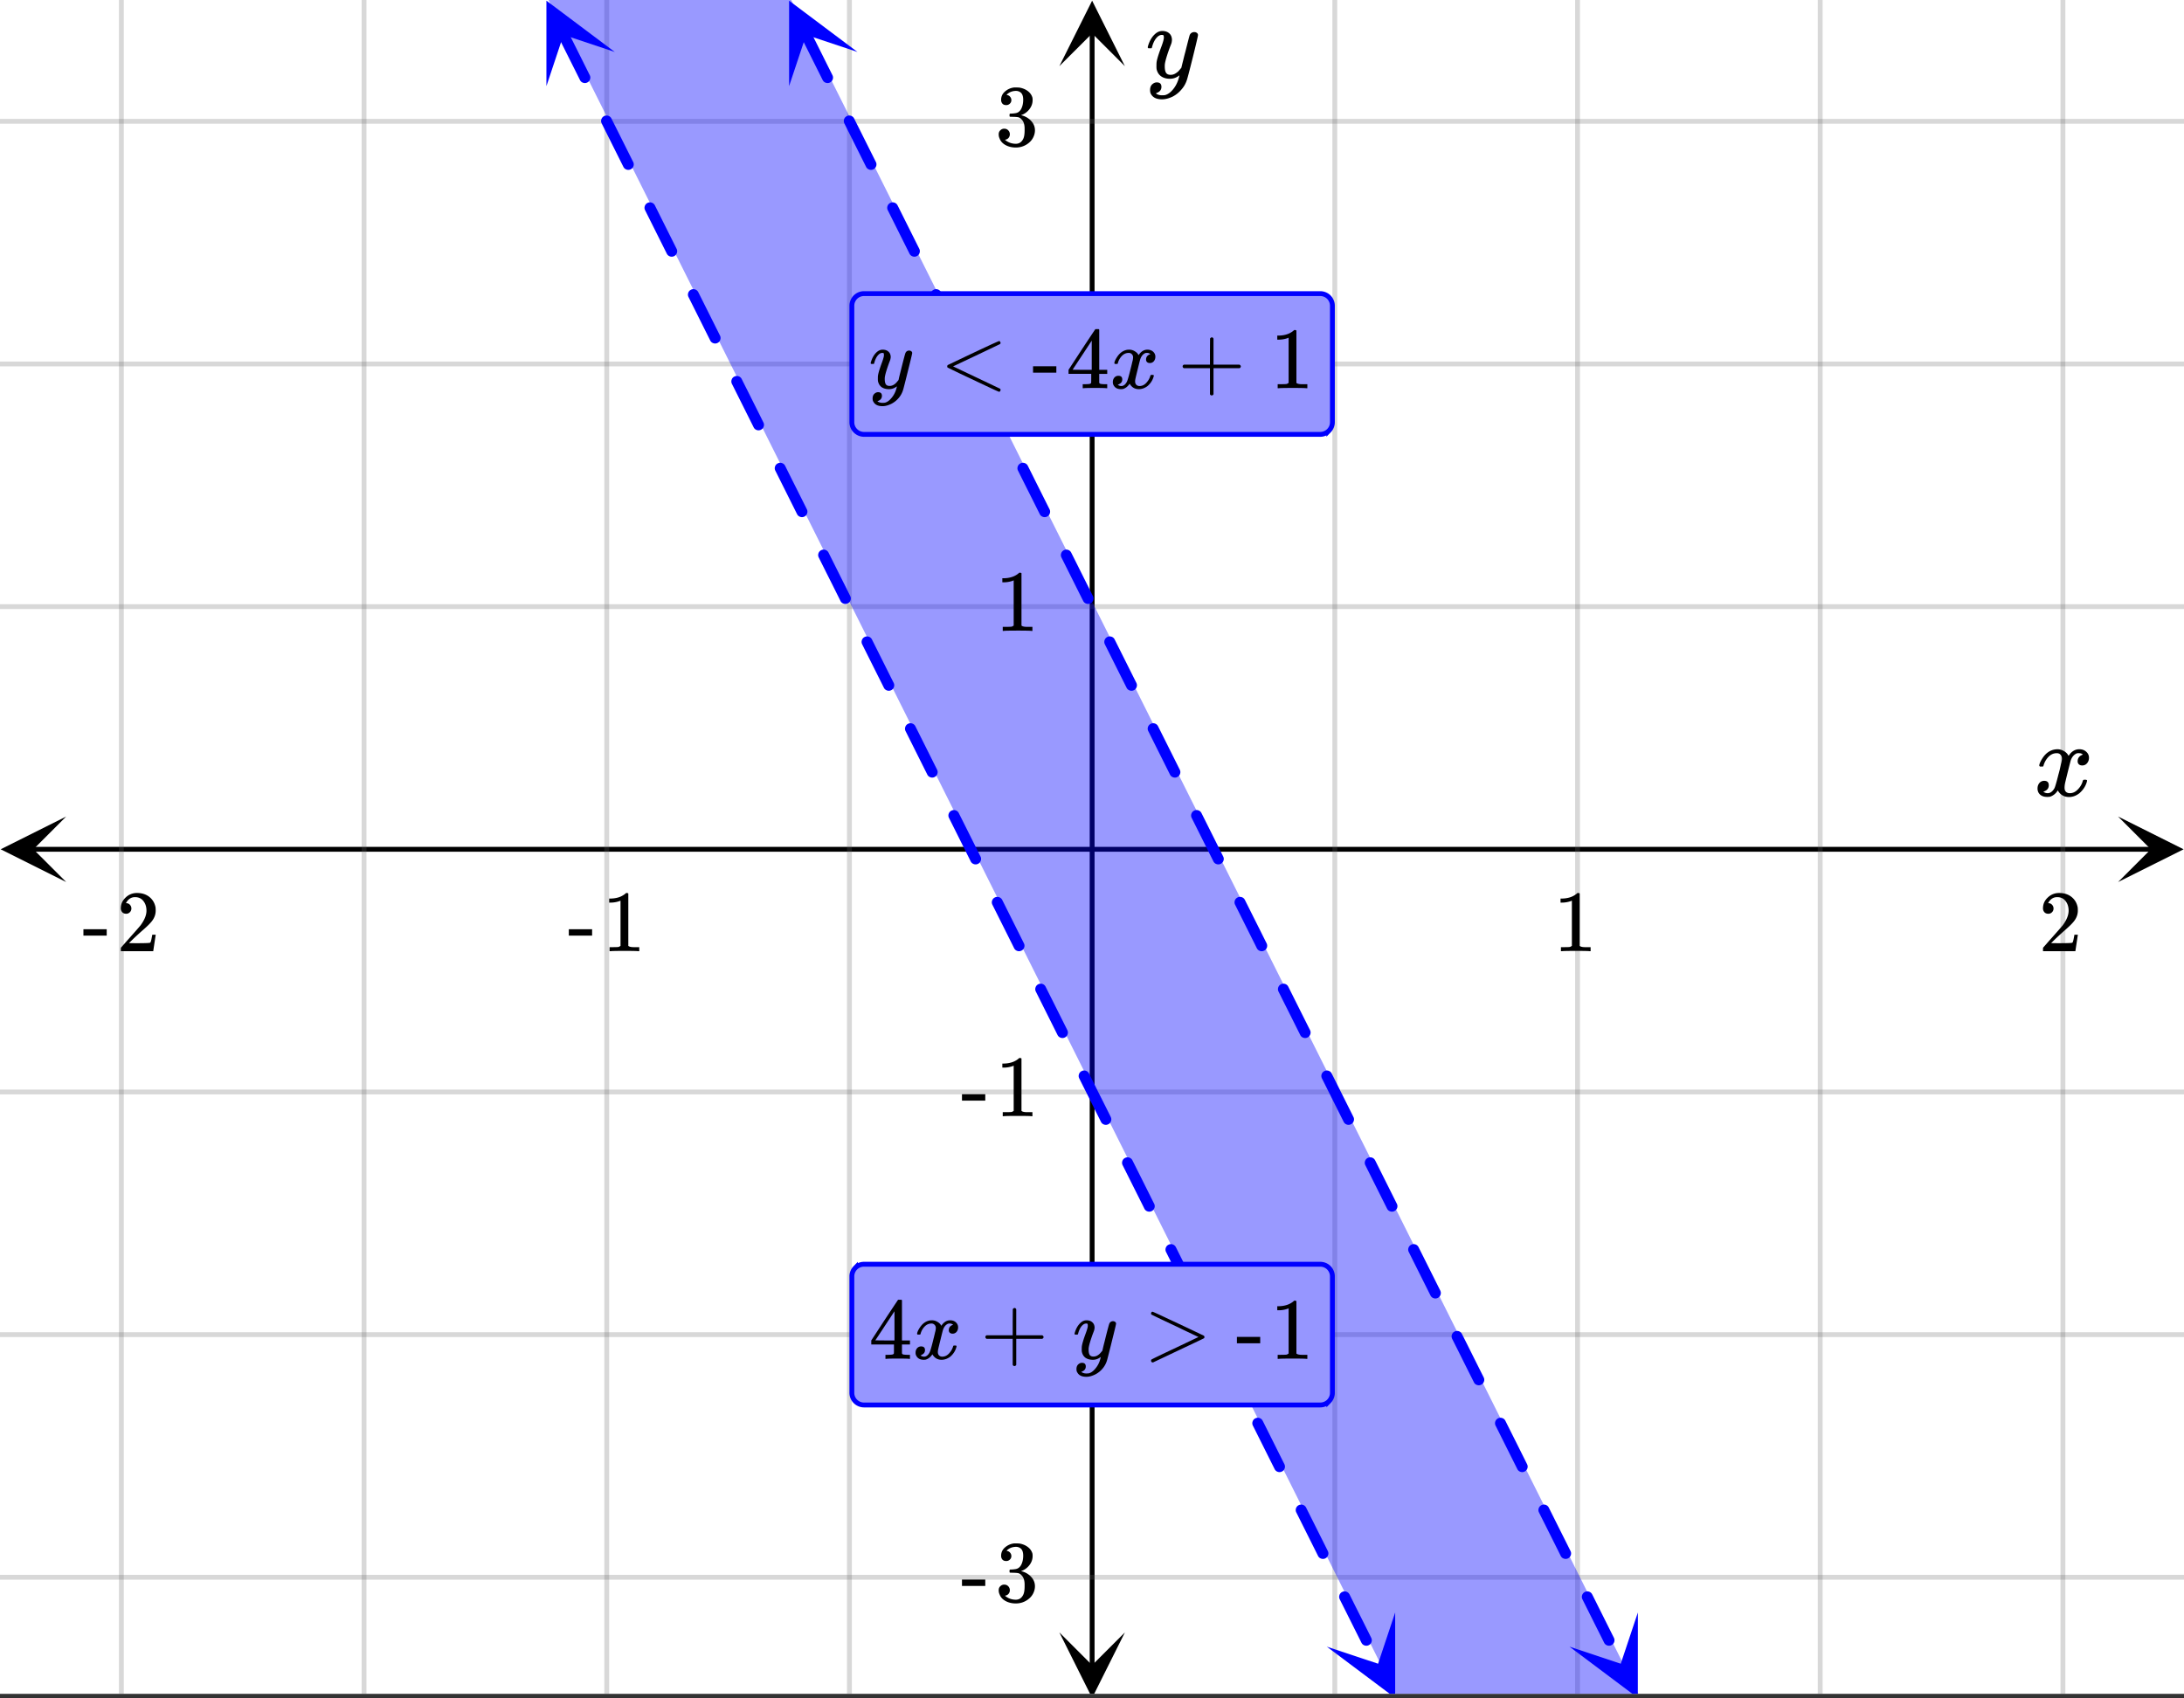 <svg xmlns="http://www.w3.org/2000/svg" xmlns:xlink="http://www.w3.org/1999/xlink" width="449.28" height="349.44" viewBox="0 0 336.96 262.08"><rect x="0" y="0" width="336.96" height="262.08" fill="#333333" stroke="none"/><defs><symbol overflow="visible" id="s"><path d="M.953-4.531c-.074-.063-.11-.125-.11-.188.04-.289.212-.664.516-1.125.508-.77 1.149-1.21 1.922-1.328.145-.02.258-.031.344-.031.375 0 .723.101 1.047.297.32.187.55.43.687.718a3.71 3.71 0 0 0 .266-.343c.406-.446.867-.672 1.39-.672.446 0 .805.133 1.079.39.281.25.422.56.422.922 0 .336-.102.618-.297.844a.916.916 0 0 1-.75.344c-.211 0-.383-.055-.516-.172a.636.636 0 0 1-.187-.469c0-.5.27-.843.812-1.031a.921.921 0 0 0-.172-.125c-.105-.063-.261-.094-.468-.094-.149 0-.25.012-.313.032-.418.18-.727.539-.922 1.078-.031.093-.187.703-.469 1.828-.28 1.125-.433 1.758-.453 1.89a2.74 2.74 0 0 0-.047.5c0 .262.07.47.22.625.155.149.359.22.609.22.457 0 .867-.192 1.234-.579.375-.383.625-.813.75-1.281.039-.114.078-.176.11-.188.03-.02.113-.031.25-.031.206 0 .312.047.312.14 0 .012-.012.07-.031.172-.188.68-.57 1.266-1.141 1.766-.512.399-1.047.594-1.61.594-.761 0-1.34-.336-1.734-1.016-.312.492-.715.813-1.203.969-.105.02-.246.031-.422.031C1.441.156.992-.062.734-.5a1.316 1.316 0 0 1-.156-.656c0-.32.094-.598.281-.828a.95.95 0 0 1 .75-.344c.47 0 .704.23.704.687 0 .399-.188.688-.563.875l-.094.047-.078.031a.123.123 0 0 1-.047.016l-.047.016c0 .031.082.086.25.156.125.055.266.078.422.078.383 0 .723-.242 1.016-.734.113-.196.32-.907.625-2.125.07-.25.144-.524.219-.828.07-.301.125-.536.156-.704.039-.164.066-.265.078-.296.063-.29.094-.5.094-.625 0-.27-.074-.477-.219-.625-.137-.157-.328-.235-.578-.235-.492 0-.918.188-1.281.563a3.171 3.171 0 0 0-.75 1.297c-.024.105-.047.168-.079.187-.023.012-.109.016-.265.016zm0 0"/></symbol><symbol overflow="visible" id="w"><path d="M7.531-7.031c.157 0 .285.043.39.125a.41.41 0 0 1 .173.343c0 .137-.266 1.278-.797 3.422-.531 2.137-.84 3.305-.922 3.516a4.073 4.073 0 0 1-.844 1.469 4.38 4.38 0 0 1-1.343 1.078c-.586.281-1.133.422-1.641.422-.824 0-1.387-.262-1.688-.781-.105-.157-.156-.376-.156-.657 0-.367.102-.652.313-.86.226-.21.468-.312.718-.312.477 0 .72.227.72.688 0 .394-.196.687-.579.875-.023.008-.047.02-.078.031-.031.02-.059.035-.078.047-.024.008-.043.016-.063.016l-.047.03c.032.063.145.13.344.204.176.063.352.094.531.094h.125c.188 0 .329-.012.422-.031.414-.118.805-.391 1.172-.829.375-.437.66-.96.86-1.562.113-.363.171-.578.171-.64 0-.009-.011-.005-.03.015a.546.546 0 0 0-.095.062c-.406.29-.855.438-1.343.438-.555 0-1.012-.133-1.375-.39-.356-.259-.586-.634-.688-1.126a4.332 4.332 0 0 1-.016-.5c0-.258.008-.46.032-.61.07-.456.32-1.253.75-2.39.238-.644.36-1.093.36-1.343A.756.756 0 0 0 2.78-6.5c-.031-.063-.094-.094-.187-.094h-.078c-.25 0-.493.117-.72.344-.355.355-.62.875-.796 1.563 0 .011-.008.03-.016.062a.22.22 0 0 1-.03.063l-.032.015C.91-4.535.89-4.53.859-4.53H.437c-.062-.063-.093-.11-.093-.14 0-.04.015-.118.047-.235.226-.758.57-1.352 1.03-1.782.364-.343.75-.515 1.157-.515.457 0 .82.125 1.094.375.27.25.406.594.406 1.031-.023.211-.039.324-.047.344 0 .074-.086.308-.25.703-.449 1.21-.715 2.094-.797 2.656a3.234 3.234 0 0 0-.015.375c0 .418.062.735.187.953.133.22.375.329.719.329.25 0 .484-.063.703-.188.227-.133.399-.266.516-.39.113-.126.258-.298.437-.516 0-.008.024-.117.078-.328.051-.22.13-.536.235-.954.101-.425.207-.832.312-1.218.407-1.625.63-2.477.672-2.563a.735.735 0 0 1 .703-.437zm0 0"/></symbol><symbol overflow="visible" id="t"><path d="M5.61 0c-.157-.031-.872-.047-2.141-.047C2.207-.047 1.5-.03 1.344 0h-.157v-.625h.344c.52 0 .86-.008 1.016-.031.07-.008.18-.067.328-.172v-6.969c-.023 0-.059.016-.11.047a4.134 4.134 0 0 1-1.39.25h-.25v-.625h.25c.758-.02 1.39-.188 1.89-.5a2.46 2.46 0 0 0 .422-.313c.008-.03.063-.046.157-.046a.36.36 0 0 1 .234.078v8.078c.133.137.43.203.89.203h.798V0zm0 0"/></symbol><symbol overflow="visible" id="u"><path d="M1.484-5.781c-.25 0-.449-.078-.593-.235a.872.872 0 0 1-.22-.609c0-.645.243-1.195.735-1.656a2.46 2.46 0 0 1 1.766-.703c.77 0 1.41.21 1.922.625.508.418.82.964.937 1.64.008.168.016.32.016.453 0 .524-.156 1.012-.469 1.47-.25.374-.758.89-1.516 1.546-.324.281-.777.695-1.359 1.234l-.781.766 1.016.016c1.414 0 2.164-.024 2.25-.079.039-.007.085-.101.14-.28.031-.095.094-.4.188-.923v-.03h.53v.03l-.374 2.47V0h-5v-.25c0-.188.008-.29.031-.313.008-.007.383-.437 1.125-1.28.977-1.095 1.61-1.813 1.89-2.157.602-.82.907-1.57.907-2.25 0-.594-.156-1.086-.469-1.484-.312-.407-.746-.61-1.297-.61-.523 0-.945.235-1.265.703-.024.032-.047.079-.078.141a.274.274 0 0 0-.047.078c0 .012.02.016.062.016a.68.68 0 0 1 .547.25.801.801 0 0 1 .219.562c0 .23-.078.422-.235.578a.76.76 0 0 1-.578.235zm0 0"/></symbol><symbol overflow="visible" id="v"><path d="M.14-2.406v-.985h3.594v.985zm0 0"/></symbol><symbol overflow="visible" id="x"><path d="M1.719-6.25c-.25 0-.446-.07-.578-.219a.863.863 0 0 1-.204-.593c0-.508.196-.938.594-1.282a2.566 2.566 0 0 1 1.407-.625h.203c.312 0 .507.008.593.016.301.043.602.137.907.281.593.305.968.727 1.125 1.266.02.093.03.218.03.375 0 .523-.167.996-.5 1.422-.323.418-.73.714-1.218.89-.055.024-.055.04 0 .047.008 0 .05.012.125.031.55.157 1.016.446 1.39.86.376.418.563.89.563 1.422 0 .367-.086.718-.25 1.062-.218.461-.574.84-1.062 1.14-.492.302-1.04.454-1.64.454-.595 0-1.122-.125-1.579-.375-.46-.25-.766-.586-.922-1.016a1.45 1.45 0 0 1-.14-.656c0-.25.082-.453.25-.61a.831.831 0 0 1 .609-.25c.25 0 .453.087.61.25.163.169.25.372.25.61 0 .21-.063.39-.188.547a.768.768 0 0 1-.469.281l-.094.031c.489.407 1.047.61 1.672.61.5 0 .875-.239 1.125-.719.156-.29.234-.742.234-1.36v-.265c0-.852-.292-1.426-.875-1.719-.124-.05-.398-.082-.812-.093l-.563-.016-.046-.031c-.024-.02-.032-.086-.032-.204 0-.113.008-.18.032-.203.03-.03.054-.046.078-.046.25 0 .508-.02.781-.063.395-.05.695-.27.906-.656.207-.395.313-.867.313-1.422 0-.582-.157-.973-.469-1.172a1.131 1.131 0 0 0-.64-.188c-.45 0-.844.122-1.188.36l-.125.094a.671.671 0 0 0-.094.109l-.047.047a.88.88 0 0 0 .094.031c.176.024.328.11.453.266.125.148.188.32.188.515a.715.715 0 0 1-.235.547.76.76 0 0 1-.562.219zm0 0"/></symbol><symbol overflow="visible" id="y"><path d="M6.234 0c-.125-.031-.71-.047-1.75-.047-1.074 0-1.671.016-1.796.047h-.126v-.625h.422c.383-.008.618-.031.704-.063a.286.286 0 0 0 .171-.14c.008-.008.016-.25.016-.719v-.672h-3.5v-.625l2.031-3.11A431.58 431.58 0 0 1 4.5-9.108c.02-.008.113-.016.281-.016h.25l.078.078v6.203h1.235v.625H5.109V-.89a.25.25 0 0 0 .079.157c.07.062.328.101.765.109h.39V0zm-2.28-2.844v-4.5L1-2.859l1.469.015zm0 0"/></symbol><symbol overflow="visible" id="A"><path d="M.938-3.094C.813-3.164.75-3.258.75-3.375c0-.113.063-.203.188-.266h4.03v-2.015l.016-2.032c.094-.113.18-.171.266-.171.113 0 .203.07.266.203v4.015H9.53c.133.075.203.168.203.282 0 .105-.07.195-.203.265H5.516V.922c-.063.125-.157.187-.282.187-.117 0-.203-.062-.265-.187v-4.016zm0 0"/></symbol><symbol overflow="visible" id="C"><path d="M1.156-6.86a.31.31 0 0 1-.031-.156c0-.062.02-.117.063-.171.039-.063.085-.094.14-.094.063 0 .754.312 2.078.937 1.32.617 2.63 1.23 3.922 1.844l1.938.922a.273.273 0 0 1 .093.219c0 .086-.03.148-.093.187-.024.024-1.336.649-3.938 1.875L1.438.547h-.079C1.203.523 1.125.43 1.125.266a.33.33 0 0 1 .031-.141c.04-.055 1.352-.688 3.938-1.906l3.343-1.594a297 297 0 0 1-3.343-1.594c-2.586-1.218-3.899-1.847-3.938-1.89zm0 0"/></symbol><symbol overflow="visible" id="D"><path d="M9.36.25a.358.358 0 0 1-.063.188c-.043.07-.094.109-.156.109-.063 0-.758-.313-2.079-.938L3.156-2.234 1.22-3.172c-.063-.039-.094-.11-.094-.203 0-.094.035-.164.11-.219C6.378-6.05 9.014-7.28 9.14-7.28c.062 0 .113.039.156.11.039.062.062.12.062.171a.233.233 0 0 1-.093.188C6.703-5.582 4.289-4.438 2.03-3.376L9.266.063c.062.05.093.113.093.187zm0 0"/></symbol><symbol overflow="visible" id="z"><path d="M.781-3.75C.727-3.8.703-3.848.703-3.89c.031-.25.172-.563.422-.938.414-.633.941-1.004 1.578-1.11.133-.007.235-.015.297-.015.313 0 .598.086.86.25.269.156.46.355.578.594.113-.157.187-.25.218-.282.332-.375.711-.562 1.14-.562.364 0 .661.105.891.312.227.211.344.465.344.766 0 .281-.078.516-.234.703a.776.776 0 0 1-.625.281.64.64 0 0 1-.422-.14.521.521 0 0 1-.156-.39c0-.415.222-.696.672-.845a.58.58 0 0 0-.141-.093.705.705 0 0 0-.39-.094.91.91 0 0 0-.266.031c-.336.149-.586.445-.75.89-.032.075-.164.579-.39 1.516-.231.93-.356 1.45-.376 1.563a1.827 1.827 0 0 0-.047.406c0 .211.063.383.188.516.125.125.289.187.5.187.383 0 .726-.16 1.031-.484.3-.32.508-.676.625-1.063.02-.082.04-.129.063-.14.03-.02.109-.031.234-.031.164 0 .25.039.25.109 0 .012-.012.058-.031.14-.149.563-.461 1.055-.938 1.47-.43.323-.875.484-1.344.484-.625 0-1.101-.282-1.421-.844-.262.406-.594.68-1 .812-.086.02-.2.032-.344.032-.524 0-.89-.188-1.11-.563a.953.953 0 0 1-.14-.531c0-.27.078-.5.234-.688a.798.798 0 0 1 .625-.28c.395 0 .594.187.594.562 0 .336-.164.574-.484.718a.359.359 0 0 1-.063.047l-.078.031c-.012.012-.024.016-.031.016h-.032c0 .031.063.074.188.125a.817.817 0 0 0 .36.078c.32 0 .597-.203.827-.61.102-.163.282-.75.532-1.75.05-.206.109-.437.171-.687.063-.257.11-.457.141-.593.031-.133.05-.211.063-.235a2.86 2.86 0 0 0 .078-.531.678.678 0 0 0-.188-.5.613.613 0 0 0-.484-.203c-.406 0-.762.156-1.063.469a2.562 2.562 0 0 0-.609 1.078c-.012.074-.031.12-.063.14a.752.752 0 0 1-.218.016zm0 0"/></symbol><symbol overflow="visible" id="B"><path d="M6.234-5.813c.125 0 .227.04.313.11.094.062.14.152.14.266 0 .117-.226 1.058-.671 2.828C5.578-.836 5.328.133 5.266.312a3.459 3.459 0 0 1-.688 1.22 3.641 3.641 0 0 1-1.11.874c-.491.239-.945.36-1.359.36-.687 0-1.152-.22-1.39-.657-.094-.125-.14-.304-.14-.53 0-.306.085-.544.265-.72.187-.168.379-.25.578-.25.394 0 .594.188.594.563 0 .332-.157.578-.47.734a.298.298 0 0 1-.062.032.295.295 0 0 0-.078.03c-.011.009-.023.016-.031.016L1.328 2c.031.05.129.11.297.172.133.05.273.078.422.078h.11c.155 0 .273-.012.359-.031.332-.094.648-.324.953-.688A3.69 3.69 0 0 0 4.188.25c.093-.3.14-.477.14-.531 0-.008-.012-.004-.031.015a.358.358 0 0 1-.078.047c-.336.239-.703.36-1.11.36-.46 0-.84-.106-1.14-.313-.293-.219-.48-.531-.563-.937a2.932 2.932 0 0 1-.015-.407c0-.218.007-.382.03-.5.063-.394.266-1.054.61-1.984.196-.531.297-.898.297-1.11a.838.838 0 0 0-.031-.265c-.024-.05-.074-.078-.156-.078h-.063c-.21 0-.406.094-.594.281-.293.293-.511.727-.656 1.297 0 .012-.008.027-.015.047a.188.188 0 0 1-.032.047l-.015.015c-.012.012-.028.016-.047.016h-.36C.305-3.8.281-3.836.281-3.86a.97.97 0 0 1 .047-.203c.188-.625.469-1.113.844-1.468.3-.282.617-.422.953-.422.383 0 .688.105.906.312.227.2.344.485.344.86-.023.168-.04.261-.047.281 0 .055-.07.246-.203.578-.367 1-.586 1.735-.656 2.203a1.857 1.857 0 0 0-.016.297c0 .344.05.61.156.797.114.18.313.266.594.266.207 0 .406-.051.594-.157a1.84 1.84 0 0 0 .422-.328c.093-.101.21-.242.36-.422a32.833 32.833 0 0 1 .25-1.063c.093-.35.175-.687.25-1 .343-1.35.534-2.062.577-2.124a.592.592 0 0 1 .578-.36zm0 0"/></symbol><clipPath id="a"><path d="M0 0h336.96v261.363H0zm0 0"/></clipPath><clipPath id="b"><path d="M.102 126H11v11H.102zm0 0"/></clipPath><clipPath id="c"><path d="M326.79 126h10.17v11h-10.17zm0 0"/></clipPath><clipPath id="d"><path d="M18 0h301v261.363H18zm0 0"/></clipPath><clipPath id="e"><path d="M163.445 251H174v10.363h-10.555zm0 0"/></clipPath><clipPath id="f"><path d="M163.445 0H174v10.21h-10.555zm0 0"/></clipPath><clipPath id="g"><path d="M0 18h336.96v226H0zm0 0"/></clipPath><clipPath id="h"><path d="M65 0h207v261.363H65zm0 0"/></clipPath><clipPath id="i"><path d="M84 0h11v14H84zm0 0"/></clipPath><clipPath id="j"><path d="M89.578-2.531l11.867 23.734-23.734 11.871L65.84 9.336zm0 0"/></clipPath><clipPath id="k"><path d="M204 248h12v13.363h-12zm0 0"/></clipPath><clipPath id="l"><path d="M215.254 248.82l11.867 23.735-23.738 11.867-11.867-23.735zm0 0"/></clipPath><clipPath id="m"><path d="M121 0h12v14h-12zm0 0"/></clipPath><clipPath id="n"><path d="M127.023-2.531l11.868 23.734-23.739 11.871-11.867-23.738zm0 0"/></clipPath><clipPath id="o"><path d="M242 248h11v13.363h-11zm0 0"/></clipPath><clipPath id="p"><path d="M252.7 248.82l11.866 23.735-23.738 11.867-11.867-23.735zm0 0"/></clipPath><clipPath id="q"><path d="M103 0h169v261.363H103zm0 0"/></clipPath><clipPath id="r"><path d="M65 0h170v261.363H65zm0 0"/></clipPath></defs><g clip-path="url(#a)" fill="#fff"><path d="M0 0h337v262.11H0zm0 0"/><path d="M0 0h337v262.11H0zm0 0"/></g><path d="M5.055 131.055h326.89" fill="none" stroke="#000" stroke-width=".749"/><g clip-path="url(#b)"><path d="M10.21 126L.103 131.055l10.109 5.054-5.055-5.054zm0 0"/></g><g clip-path="url(#c)"><path d="M326.79 126l10.108 5.055-10.109 5.054 5.055-5.054zm0 0"/></g><g clip-path="url(#d)"><path d="M205.945 0v262.11M243.391 0v262.11M280.832 0v262.11M318.277 0v262.11M131.055 0v262.11M93.609 0v262.11M56.168 0v262.11M18.723 0v262.11" fill="none" stroke-linecap="round" stroke-linejoin="round" stroke="#666" stroke-opacity=".251" stroke-width=".749"/></g><path d="M168.5 257.055v-252" fill="none" stroke="#000" stroke-width=".749"/><g clip-path="url(#e)"><path d="M163.445 251.898l5.055 10.114 5.055-10.114-5.055 5.055zm0 0"/></g><g clip-path="url(#f)"><path d="M163.445 10.21L168.5.103l5.055 10.109-5.055-5.055zm0 0"/></g><g clip-path="url(#g)"><path d="M0 93.61h337M0 56.167h337M0 18.723h337M0 168.5h337M0 205.945h337M0 243.391h337" fill="none" stroke-linecap="round" stroke-linejoin="round" stroke="#666" stroke-opacity=".251" stroke-width=".749"/></g><g clip-path="url(#h)"><path d="M234.402 299.555h37.446l-168.5-337H65.902zm0 0" fill="#00f" fill-opacity=".4"/></g><path d="M87.64 4.898l1.688 3.375.844 1.692.816 1.633a.798.798 0 0 1 .047.64.817.817 0 0 1-.422.489.806.806 0 0 1-.644.046.81.81 0 0 1-.485-.421l-.816-1.637-.848-1.688-1.687-3.375a.821.821 0 0 1-.043-.644.803.803 0 0 1 .422-.488.813.813 0 0 1 .64-.043.817.817 0 0 1 .489.421zm6.7 13.395l.055.113 3.293 6.586a.806.806 0 0 1 .046.645.828.828 0 0 1-.421.488.823.823 0 0 1-.645.043.828.828 0 0 1-.488-.422l-3.293-6.586-.055-.113a.798.798 0 0 1-.047-.64.817.817 0 0 1 .422-.489.808.808 0 0 1 .645-.047.817.817 0 0 1 .488.422zm6.7 13.398l.108.22.844 1.69 2.395 4.79a.798.798 0 0 1 .047.64.817.817 0 0 1-.422.489.808.808 0 0 1-.645.046.817.817 0 0 1-.488-.421l-1.55-3.102-.845-1.691-.953-1.907a.806.806 0 0 1-.047-.644.828.828 0 0 1 .422-.488.823.823 0 0 1 .645-.043.828.828 0 0 1 .488.421zm6.694 13.395l.168.332 1.688 3.375.844 1.691.652 1.301a.821.821 0 0 1 .043.645.803.803 0 0 1-.422.488.813.813 0 0 1-.64.043.817.817 0 0 1-.489-.422l-.652-1.3-.844-1.692-1.687-3.375-.165-.332a.798.798 0 0 1-.046-.64.817.817 0 0 1 .421-.49.806.806 0 0 1 .645-.046.81.81 0 0 1 .484.422zm6.7 13.398l.218.442.848 1.687 1.688 3.375.593 1.196a.798.798 0 0 1 .047.64.817.817 0 0 1-.422.489.806.806 0 0 1-.644.046.81.81 0 0 1-.485-.421l-3.129-6.258-.222-.442a.821.821 0 0 1-.043-.644.786.786 0 0 1 .422-.485.798.798 0 0 1 .64-.047.817.817 0 0 1 .489.422zm6.699 13.395l.273.55.844 1.692.848 1.688.843 1.687.54 1.082a.806.806 0 0 1 .046.645.828.828 0 0 1-.422.488.821.821 0 0 1-.644.043.828.828 0 0 1-.488-.422l-.54-1.082-1.687-3.375-.844-1.691-.277-.551a.814.814 0 0 1-.047-.64.81.81 0 0 1 .426-.49.798.798 0 0 1 .64-.046.817.817 0 0 1 .489.422zm6.699 13.398l.328.66.844 1.688.844 1.691.847 1.688.485.973a.798.798 0 0 1 .047.64.817.817 0 0 1-.422.488.808.808 0 0 1-.645.047.817.817 0 0 1-.488-.422l-.484-.972-.844-1.692-.848-1.687-.844-1.688-.328-.66a.806.806 0 0 1-.047-.644.81.81 0 0 1 .422-.485.807.807 0 0 1 .645-.047.828.828 0 0 1 .488.422zm6.695 13.395l2.918 5.836.434.863c.101.211.117.422.043.645a.803.803 0 0 1-.422.488.813.813 0 0 1-.64.043.817.817 0 0 1-.489-.422l-.43-.863-.847-1.688-1.688-3.375-.383-.773a.798.798 0 0 1-.046-.64.817.817 0 0 1 .421-.49.822.822 0 0 1 .645-.046.81.81 0 0 1 .484.422zm6.7 13.398l2.972 5.946.38.754a.813.813 0 0 1 .042.64.817.817 0 0 1-.422.488.806.806 0 0 1-.644.047.81.81 0 0 1-.485-.422l-.379-.753-1.687-3.375-.844-1.692-.441-.879a.821.821 0 0 1-.043-.644.798.798 0 0 1 .422-.485.798.798 0 0 1 .64-.047.806.806 0 0 1 .489.422zm6.699 13.399l.496.988.844 1.688.843 1.69 1.164 2.33c.106.21.122.42.047.644a.828.828 0 0 1-.422.488.821.821 0 0 1-.644.043.815.815 0 0 1-.488-.422l-1.164-2.328-.844-1.692-1.34-2.68a.814.814 0 0 1-.047-.64.81.81 0 0 1 .426-.488.814.814 0 0 1 .64-.047.81.81 0 0 1 .489.426zm6.699 13.394l2.238 4.477.844 1.691.266.531a.798.798 0 0 1 .047.641.806.806 0 0 1-.422.488.808.808 0 0 1-.645.047.817.817 0 0 1-.488-.422l-.266-.535-3.082-6.164a.806.806 0 0 1-.047-.644.81.81 0 0 1 .422-.485.807.807 0 0 1 .645-.047.828.828 0 0 1 .488.422zm6.695 13.399l.606 1.21.847 1.688 1.899 3.797c.101.211.117.422.043.645a.803.803 0 0 1-.422.488.813.813 0 0 1-.64.043.805.805 0 0 1-.489-.422l-2.742-5.484-.606-1.215a.798.798 0 0 1-.046-.64.817.817 0 0 1 .421-.49.822.822 0 0 1 .645-.046.804.804 0 0 1 .484.426zm6.7 13.394l.66 1.32.843 1.692.848 1.687 1 2a.813.813 0 0 1 .043.641.806.806 0 0 1-.422.488.806.806 0 0 1-.644.047.81.81 0 0 1-.485-.422l-1-2-.843-1.691-.848-1.688-.66-1.32a.821.821 0 0 1-.043-.644.798.798 0 0 1 .422-.485.798.798 0 0 1 .64-.047.806.806 0 0 1 .489.422zm6.699 13.399l2.402 4.804.844 1.692.101.199c.106.21.121.422.047.645a.817.817 0 0 1-.422.488.821.821 0 0 1-.644.043.803.803 0 0 1-.488-.422l-.098-.2-.844-1.69-.847-1.688-1.56-3.117a.824.824 0 0 1-.046-.645.81.81 0 0 1 .426-.488.83.83 0 0 1 .64-.047.81.81 0 0 1 .489.426zm6.699 13.394l.77 1.543 2.578 5.156a.806.806 0 0 1 .047.645.81.81 0 0 1-.422.484.808.808 0 0 1-.645.047.817.817 0 0 1-.488-.422l-.043-.093-.848-1.688-1.687-3.375-.77-1.543a.806.806 0 0 1-.047-.644.81.81 0 0 1 .422-.485.807.807 0 0 1 .645-.047.828.828 0 0 1 .488.422zm6.695 13.399l.828 1.648.844 1.691.844 1.688.836 1.668a.842.842 0 0 1-1.02 1.176.793.793 0 0 1-.488-.422l-.836-1.668-.844-1.688-.843-1.691-.825-1.648a.808.808 0 0 1-.047-.645.817.817 0 0 1 .422-.488.84.84 0 0 1 1.13.379zm6.7 13.394l.039.074 1.687 3.375.844 1.692.781 1.558a.821.821 0 0 1 .043.645.81.81 0 0 1-.422.484.806.806 0 0 1-.644.047.81.81 0 0 1-.485-.422l-3.312-6.625-.04-.074a.821.821 0 0 1-.042-.644.798.798 0 0 1 .422-.485.798.798 0 0 1 .64-.047.806.806 0 0 1 .488.422zm6.699 13.399l.09.183.847 1.688 1.688 3.375.722 1.449c.106.21.121.426.047.644a.817.817 0 0 1-.422.489.821.821 0 0 1-.644.043.803.803 0 0 1-.488-.422l-.723-1.45-2.531-5.062-.094-.183a.824.824 0 0 1-.047-.645.81.81 0 0 1 .426-.488.83.83 0 0 1 .64-.047.81.81 0 0 1 .489.426zm6.699 13.394l.144.293.844 1.692.848 1.687.844 1.688.668 1.34a.806.806 0 0 1 .046.644.81.81 0 0 1-.421.484.808.808 0 0 1-.645.047.817.817 0 0 1-.488-.422l-.668-1.34-.844-1.687-.844-1.691-.847-1.688-.145-.293a.806.806 0 0 1-.047-.644.81.81 0 0 1 .422-.485.807.807 0 0 1 .645-.047.828.828 0 0 1 .488.422zm0 0" fill="#00f"/><g clip-path="url(#i)"><g clip-path="url(#j)"><path d="M94.852 8.02L84.305.105v13.188l2.636-7.914zm0 0" fill="#00f"/></g></g><g clip-path="url(#k)"><g clip-path="url(#l)"><path d="M215.254 248.82v13.184l-10.55-7.91 7.913 2.636zm0 0" fill="#00f"/></g></g><path d="M125.086 4.898l1.687 3.375.844 1.692.817 1.633a.798.798 0 0 1 .046.64.817.817 0 0 1-.421.489.806.806 0 0 1-.645.046.828.828 0 0 1-.488-.421l-.817-1.637-2.53-5.063a.822.822 0 0 1-.048-.644.821.821 0 0 1 .426-.488.813.813 0 0 1 .64-.043.817.817 0 0 1 .489.421zm6.7 13.395l.054.113 3.293 6.586a.806.806 0 0 1 .047.645.828.828 0 0 1-.422.488.824.824 0 0 1-.645.043.817.817 0 0 1-.488-.422l-3.293-6.586-.055-.113a.798.798 0 0 1-.047-.64.817.817 0 0 1 .422-.489.807.807 0 0 1 .645-.047.828.828 0 0 1 .488.422zm6.694 13.398l.114.22.844 1.69 2.394 4.79a.813.813 0 0 1 .043.64.793.793 0 0 1-.422.489.798.798 0 0 1-.64.046.817.817 0 0 1-.489-.421l-1.55-3.102-.844-1.691-.953-1.907a.806.806 0 0 1-.047-.644.828.828 0 0 1 .422-.488.821.821 0 0 1 .644-.043.81.81 0 0 1 .484.421zm6.7 13.395l.164.332.847 1.687.844 1.688.844 1.691.652 1.301a.821.821 0 0 1 .043.645.828.828 0 0 1-.422.488.821.821 0 0 1-.644.043.81.81 0 0 1-.485-.422l-.652-1.3-.844-1.692-1.687-3.375-.168-.332a.813.813 0 0 1-.043-.64.805.805 0 0 1 .422-.49.798.798 0 0 1 .64-.046.806.806 0 0 1 .489.422zm6.699 13.398l.219.442 1.687 3.375.848 1.687.594 1.196a.798.798 0 0 1 .046.64.817.817 0 0 1-.421.489.806.806 0 0 1-.645.046.828.828 0 0 1-.488-.421l-.594-1.196-1.688-3.375-.847-1.687-.219-.442a.822.822 0 0 1-.047-.644.804.804 0 0 1 .426-.485.798.798 0 0 1 .64-.047.817.817 0 0 1 .489.422zm6.7 13.395l.273.55.843 1.692 1.688 3.375.543 1.082a.806.806 0 0 1 .047.645.828.828 0 0 1-.422.488.824.824 0 0 1-.645.043.817.817 0 0 1-.488-.422l-.54-1.082-.843-1.688-.847-1.687-.844-1.691-.274-.551a.798.798 0 0 1-.047-.64.817.817 0 0 1 .422-.49.807.807 0 0 1 .645-.046.828.828 0 0 1 .488.422zm6.694 13.398l.332.66.844 1.688.844 1.691.844 1.688.488.973a.813.813 0 0 1 .043.64.793.793 0 0 1-.422.488.798.798 0 0 1-.64.047.817.817 0 0 1-.489-.422l-.488-.972-.844-1.692-1.687-3.375-.328-.66a.806.806 0 0 1-.047-.644.81.81 0 0 1 .422-.485.806.806 0 0 1 .644-.047.81.81 0 0 1 .484.422zm6.7 13.395l2.918 5.836.433.863c.102.211.117.422.043.645a.828.828 0 0 1-.422.488.821.821 0 0 1-.644.043.81.81 0 0 1-.485-.422l-.433-.863-2.918-5.836a.813.813 0 0 1-.043-.64.805.805 0 0 1 .422-.49.814.814 0 0 1 .64-.046.806.806 0 0 1 .489.422zm6.699 13.398l2.973 5.946.375.754a.798.798 0 0 1 .046.64.817.817 0 0 1-.421.488.806.806 0 0 1-.645.047.828.828 0 0 1-.488-.422l-.375-.753-1.688-3.375-.844-1.692-.44-.879a.822.822 0 0 1-.048-.644.804.804 0 0 1 .426-.485.798.798 0 0 1 .64-.047.817.817 0 0 1 .489.422zm6.7 13.399l.495.988.844 1.688.844 1.69 1.164 2.33c.105.21.12.42.047.644a.828.828 0 0 1-.422.488.824.824 0 0 1-.645.043.805.805 0 0 1-.488-.422l-1.164-2.328-.844-1.692-1.34-2.68a.798.798 0 0 1-.047-.64.817.817 0 0 1 .422-.488.823.823 0 0 1 .645-.047.821.821 0 0 1 .488.426zm6.694 13.394l1.395 2.79.848 1.687.843 1.691.266.531a.83.83 0 0 1 .047.641.8.8 0 0 1-.426.488.798.798 0 0 1-.64.047.817.817 0 0 1-.489-.422l-.265-.535-3.083-6.164a.806.806 0 0 1-.046-.644.81.81 0 0 1 .422-.485.806.806 0 0 1 .644-.047.81.81 0 0 1 .484.422zm6.7 13.399l2.293 4.586.847 1.687.211.422c.102.211.117.422.043.645a.828.828 0 0 1-.422.488.821.821 0 0 1-.644.043.786.786 0 0 1-.485-.422l-1.898-3.797-.848-1.687-.605-1.215a.813.813 0 0 1-.043-.64.817.817 0 0 1 .422-.49.814.814 0 0 1 .64-.046.8.8 0 0 1 .489.426zm6.699 13.394l.66 1.32.844 1.692 1.844 3.687a.798.798 0 0 1 .046.641.806.806 0 0 1-.422.488.806.806 0 0 1-.644.047.81.81 0 0 1-.484-.422l-.157-.312-.847-1.688-.844-1.691-1.504-3.008a.822.822 0 0 1-.047-.644.804.804 0 0 1 .426-.485.798.798 0 0 1 .64-.047.817.817 0 0 1 .489.422zm6.7 13.399l2.401 4.804.844 1.692.102.199c.105.21.12.422.047.645a.817.817 0 0 1-.422.488.824.824 0 0 1-.645.043.793.793 0 0 1-.488-.422l-.102-.2-.843-1.69-2.403-4.805a.808.808 0 0 1-.047-.645.817.817 0 0 1 .422-.488.842.842 0 0 1 1.133.379zm6.694 13.394l.774 1.543 2.578 5.156a.84.84 0 0 1-.379 1.13.798.798 0 0 1-.64.046.817.817 0 0 1-.489-.422l-2.578-5.156-.77-1.543a.806.806 0 0 1-.046-.644.81.81 0 0 1 .421-.485.806.806 0 0 1 .645-.047.81.81 0 0 1 .484.422zm6.7 13.399l.828 1.648.843 1.691.844 1.688.836 1.668c.102.21.117.426.043.644a.817.817 0 0 1-.422.489.821.821 0 0 1-.644.043.786.786 0 0 1-.485-.422l-.836-1.668-.843-1.688-.844-1.691-.828-1.648a.824.824 0 0 1-.043-.645.817.817 0 0 1 .422-.488.84.84 0 0 1 1.129.379zm6.699 13.394l.035.074.844 1.688.847 1.687.844 1.692.777 1.558a.806.806 0 0 1 .047.645.81.81 0 0 1-.422.484.806.806 0 0 1-.644.047.81.81 0 0 1-.484-.422l-3.313-6.625-.039-.074a.84.84 0 0 1 .379-1.129.798.798 0 0 1 .64-.047.817.817 0 0 1 .489.422zm6.699 13.399l.09.183 1.687 3.375.848 1.688.723 1.449c.105.21.12.426.047.644a.817.817 0 0 1-.422.489.824.824 0 0 1-.645.043.793.793 0 0 1-.488-.422l-.723-1.45-1.687-3.374-.848-1.688-.09-.183a.808.808 0 0 1-.047-.645.817.817 0 0 1 .422-.488.84.84 0 0 1 1.133.379zm6.695 13.394l.149.293.844 1.692 1.687 3.375.672 1.34a.84.84 0 0 1-.379 1.128.798.798 0 0 1-.64.047.817.817 0 0 1-.489-.422l-.668-1.34-.848-1.687-.843-1.691-.844-1.688-.145-.293a.806.806 0 0 1-.046-.644.81.81 0 0 1 .421-.485.806.806 0 0 1 .645-.047.81.81 0 0 1 .484.422zm0 0" fill="#00f"/><g clip-path="url(#m)"><g clip-path="url(#n)"><path d="M132.297 8.02L121.747.105v13.188l2.636-7.914zm0 0" fill="#00f"/></g></g><g clip-path="url(#o)"><g clip-path="url(#p)"><path d="M252.7 248.82l-.005 13.184-10.547-7.91 7.91 2.636zm0 0" fill="#00f"/></g></g><g clip-path="url(#q)"><path d="M271.848 299.555l-168.5-337" fill="red"/></g><g clip-path="url(#r)"><path d="M65.902-37.445l168.5 337" fill="red"/></g><use xlink:href="#s" x="313.784" y="122.818"/><use xlink:href="#t" x="239.644" y="146.782"/><use xlink:href="#u" x="314.533" y="146.782"/><use xlink:href="#v" x="87.62" y="146.782"/><use xlink:href="#t" x="92.862" y="146.782"/><use xlink:href="#v" x="12.731" y="146.782"/><use xlink:href="#u" x="17.973" y="146.782"/><use xlink:href="#w" x="176.738" y="11.982"/><use xlink:href="#t" x="153.522" y="97.356"/><use xlink:href="#x" x="153.522" y="22.467"/><use xlink:href="#v" x="148.28" y="172.244"/><use xlink:href="#t" x="153.522" y="172.244"/><use xlink:href="#v" x="148.28" y="247.133"/><use xlink:href="#x" x="153.522" y="247.133"/><path d="M131.43 214.93v-17.973c0-.246.047-.488.144-.715.094-.23.23-.433.403-.61a1.88 1.88 0 0 1 1.324-.547l70.398.001a1.88 1.88 0 0 1 1.324.547c.172.176.31.379.403.61.097.226.144.468.144.714v17.973c0 .25-.047.488-.144.718-.094.227-.23.43-.403.606a1.884 1.884 0 0 1-1.324.55h-70.398a1.884 1.884 0 0 1-1.727-1.156 1.818 1.818 0 0 1-.144-.718zm0 0" fill="#9696ff" stroke="#00f" stroke-width=".749"/><use xlink:href="#y" x="134.051" y="209.689"/><use xlink:href="#z" x="140.791" y="209.689"/><use xlink:href="#A" x="151.276" y="209.689"/><use xlink:href="#B" x="165.504" y="209.689"/><use xlink:href="#C" x="176.469" y="209.689"/><use xlink:href="#v" x="190.698" y="209.689"/><use xlink:href="#t" x="195.94" y="209.689"/><path d="M131.43 65.152V47.18c0-.246.047-.489.144-.715.094-.23.23-.434.403-.61a1.88 1.88 0 0 1 1.324-.547h70.398a1.88 1.88 0 0 1 1.324.547c.172.176.31.38.403.61.097.226.144.469.144.715v17.972c0 .25-.047.489-.144.72-.094.226-.23.429-.403.605a1.884 1.884 0 0 1-1.324.55h-70.398a1.884 1.884 0 0 1-1.727-1.156 1.818 1.818 0 0 1-.144-.719zm0 0" fill="#9696ff" stroke="#00f" stroke-width=".749"/><use xlink:href="#B" x="134.051" y="59.911"/><use xlink:href="#D" x="145.015" y="59.911"/><use xlink:href="#v" x="159.244" y="59.911"/><use xlink:href="#y" x="164.486" y="59.911"/><use xlink:href="#z" x="171.226" y="59.911"/><use xlink:href="#A" x="181.711" y="59.911"/><use xlink:href="#t" x="195.94" y="59.911"/></svg>